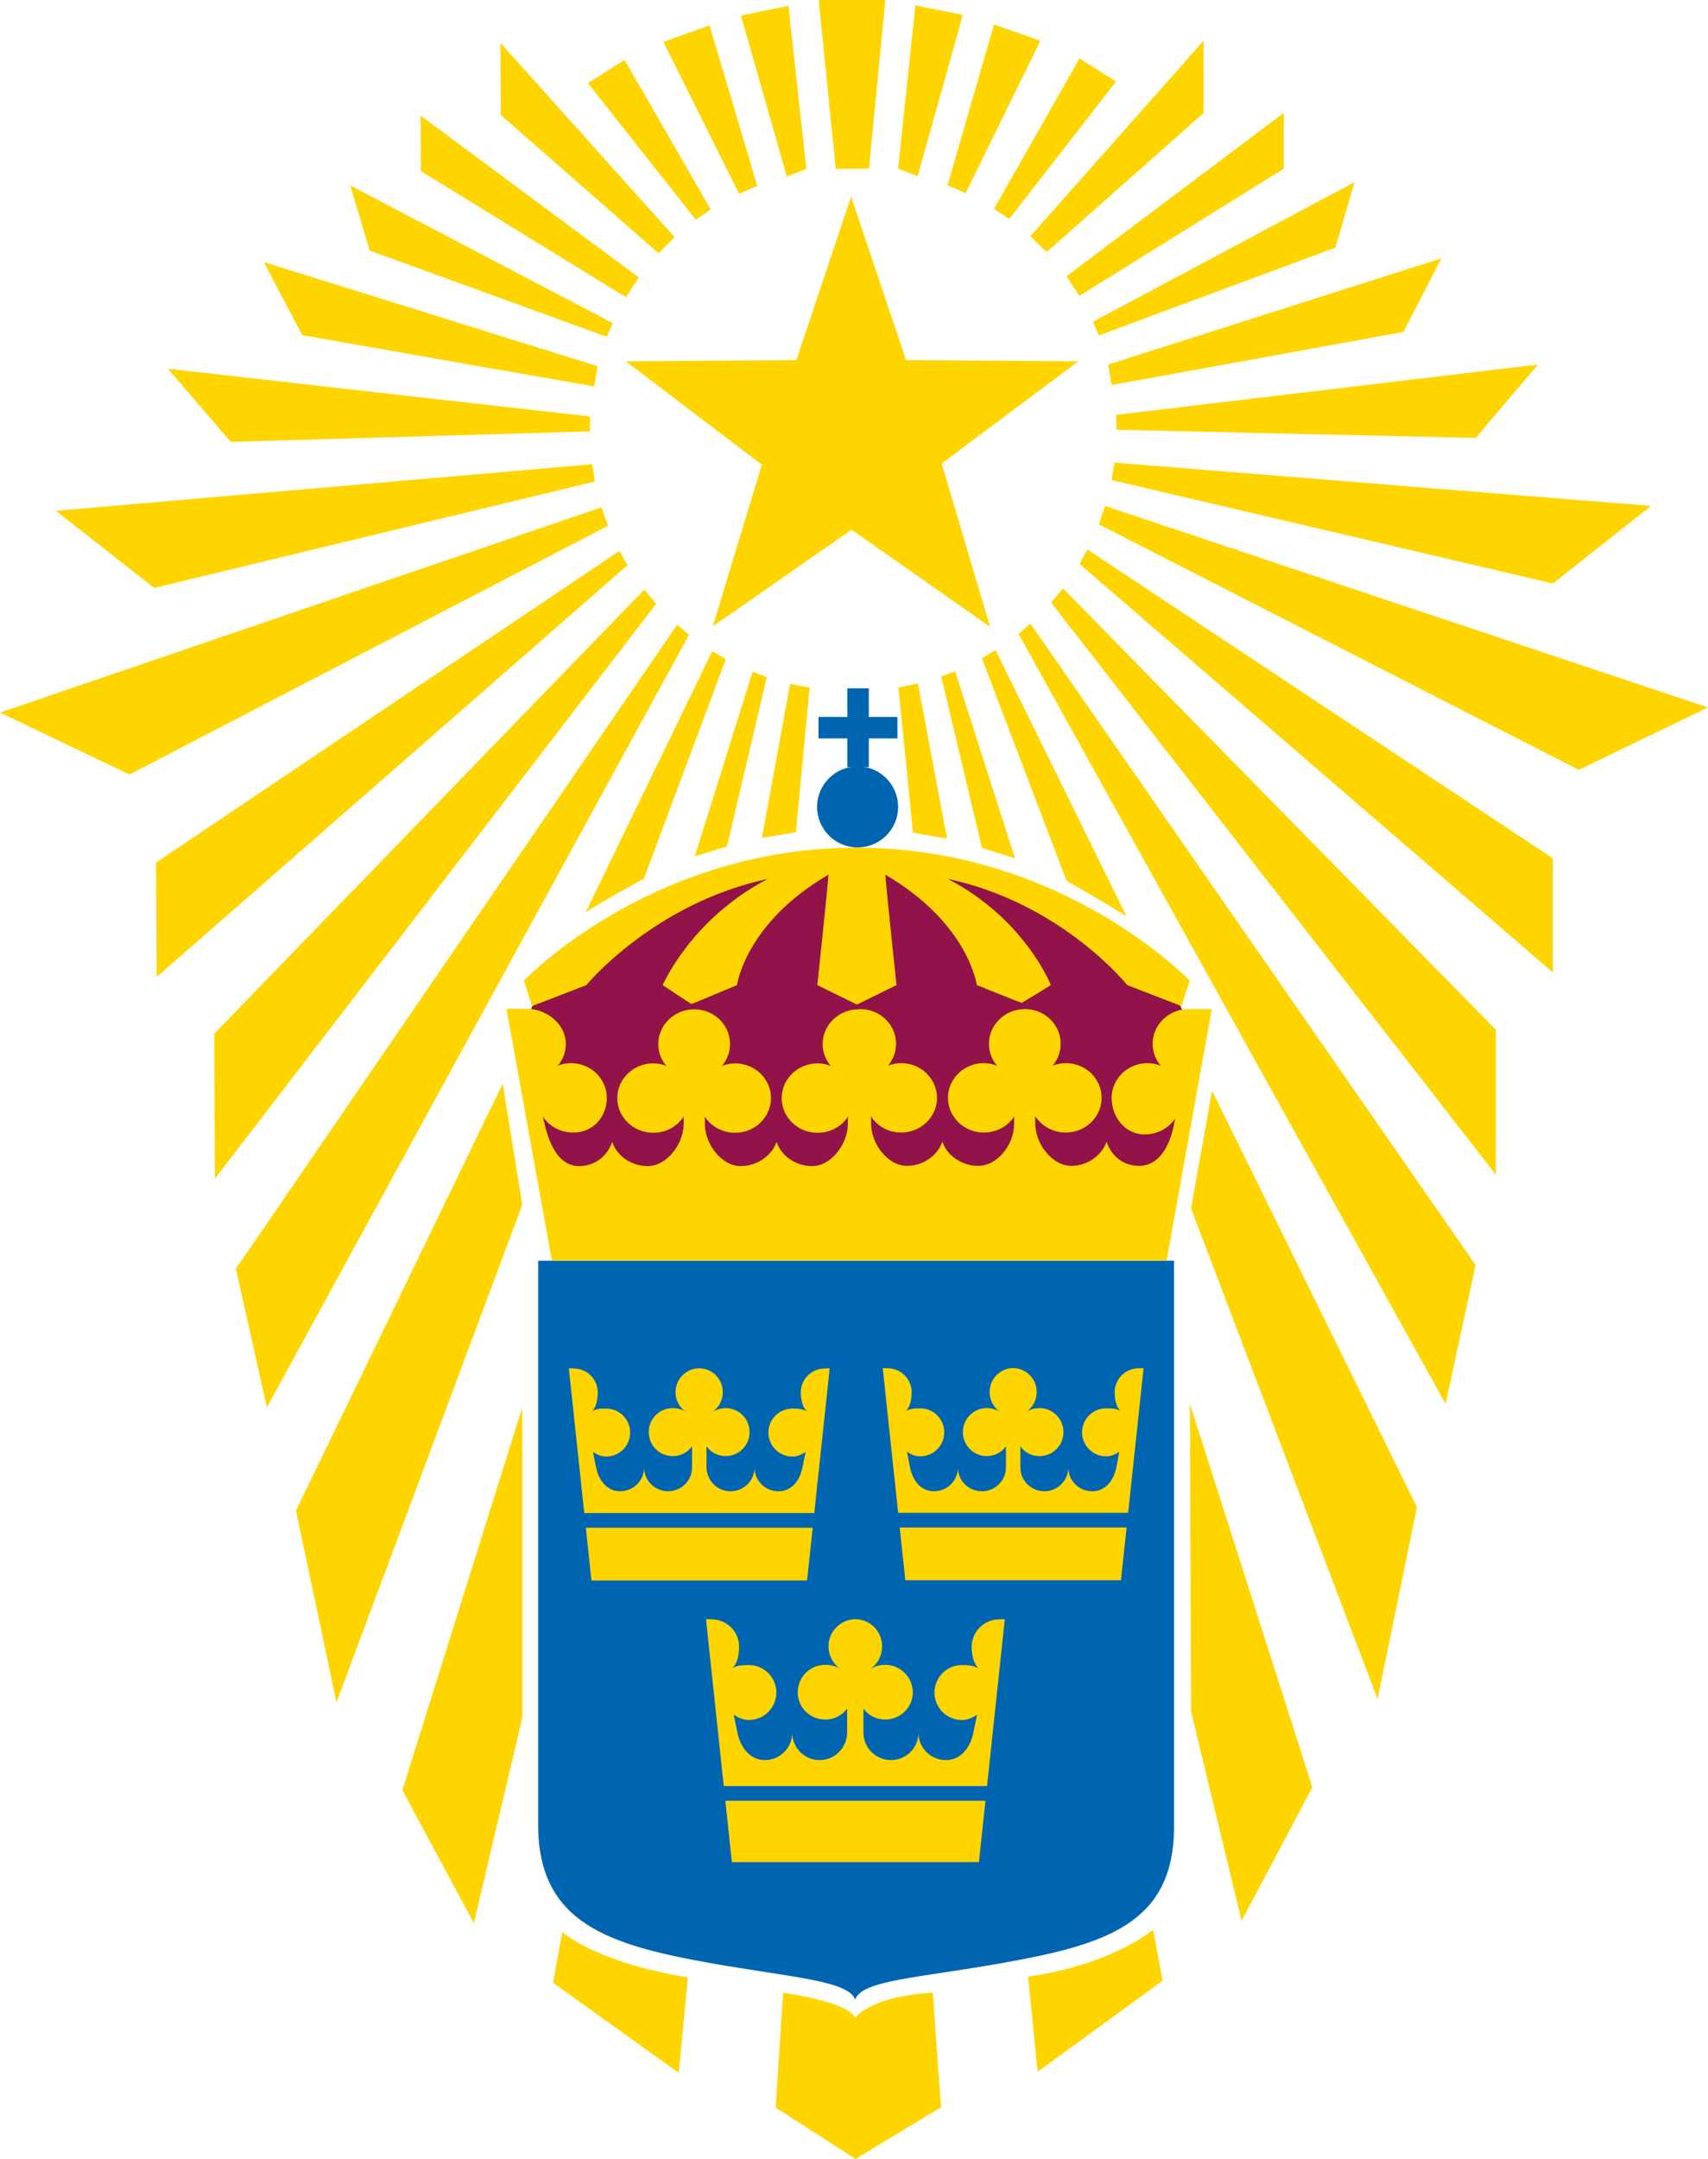 <?xml version="1.0" encoding="UTF-8"?>
<svg id="Lager_1" data-name="Lager 1" xmlns="http://www.w3.org/2000/svg" viewBox="0 0 73.35 92.68">
  <defs>
    <style>
      .cls-1, .cls-2, .cls-3, .cls-4, .cls-5 {
        stroke-width: 0px;
      }

      .cls-1, .cls-2, .cls-4 {
        fill-rule: evenodd;
      }

      .cls-1, .cls-5 {
        fill: #0065b0;
      }

      .cls-2, .cls-3 {
        fill: #ffd500;
      }

      .cls-4 {
        fill: #911349;
      }

      .cls-6 {
        fill: none;
        stroke: #0065b0;
        stroke-miterlimit: 3.86;
        stroke-width: .63px;
      }
    </style>
  </defs>
  <polygon class="cls-4" points="50.97 43.8 50.5 42.76 48.51 41.04 44.86 38.69 42.06 37.5 37.37 36.76 35.14 36.85 32.32 37.24 28.69 38.63 24.65 41.34 23.02 42.79 22.69 43.62 22.66 46.53 23.34 50.22 25.04 52.39 49.1 51.97 50.56 49.71 51.07 44.48 50.97 43.8"/>
  <path class="cls-2" d="m36.81,43.12l1.69-.83s-.43-4.04-.48-4.74c3.57,2.08,3.93,4.74,3.93,4.74,0,0,1.89.76,1.92.76s1.26-.76,1.26-.76c0,0-1.12-2.85-4.43-4.56,4.9,1.04,7.71,4.56,7.71,4.56l2.33.9.35-1.09s-5.43-5.71-14.3-5.71-14.29,5.71-14.29,5.71l.35,1.09,2.33-.9s2.9-3.52,7.8-4.56c-3.3,1.71-4.52,4.56-4.52,4.56,0,0,1.21.81,1.24.81.02,0,1.95-.81,1.95-.81,0,0,.36-2.67,3.93-4.74-.05.7-.48,4.74-.48,4.74l1.69.83Z"/>
  <path class="cls-1" d="m36.72,85.83c-.31-.8-2.7-.94-6.13-1.54-4.46-.79-7.48-1.73-7.48-5.96v-24.21h27.31v24.29c0,4.23-3.02,5.09-7.48,5.88-3.44.61-5.93.72-6.21,1.54"/>
  <path class="cls-2" d="m36.87,43.33c-.85,0-1.54.67-1.54,1.49,0,.36.13.69.35.94-.19-.07-.36-.11-.57-.11-.85,0-1.54.67-1.54,1.49s.69,1.49,1.54,1.49c.55,0,1.04-.27,1.31-.7-.01.13-.01.22-.01.33,0,.82-.69,1.8-1.54,1.8-.69,0-1.32-.43-1.52-1.04-.2.6-.85,1.04-1.54,1.04-.85,0-1.54-.98-1.54-1.8,0-.12,0-.21-.01-.33.27.42.76.7,1.31.7.85,0,1.54-.67,1.54-1.49s-.69-1.49-1.54-1.49c-.21,0-.38.04-.57.11.22-.25.35-.58.35-.94,0-.83-.69-1.49-1.54-1.49s-1.54.67-1.54,1.49c0,.36.13.69.35.94-.19-.07-.36-.11-.57-.11-.85,0-1.54.67-1.54,1.49s.69,1.49,1.54,1.49c.55,0,1.04-.27,1.31-.7,0,.14,0,.22,0,.33,0,.82-.7,1.8-1.55,1.8-.69,0-1.32-.43-1.52-1.04-.2.6-.73,1.04-1.42,1.04-.85,0-1.24-.88-1.45-1.67-.03-.11-.08-.34-.11-.46.27.42.76.69,1.31.69.85,0,1.44-.67,1.44-1.49s-.69-1.49-1.54-1.49c-.21,0-.38.04-.57.11.22-.25.35-.58.35-.94,0-.83-.81-1.5-1.66-1.5h-.89l1.95,10.8h26.4l1.94-10.79h-1c-.85,0-1.54.67-1.54,1.49,0,.36.13.69.35.94-.2-.07-.36-.11-.57-.11-.85,0-1.54.67-1.54,1.49s.57,1.57,1.42,1.57c.55,0,1.04-.27,1.31-.69-.03.14-.05.23-.07.34-.17.84-.63,1.7-1.48,1.7-.69,0-1.2-.43-1.4-1.04-.2.6-.83,1.04-1.51,1.04-.85,0-1.55-.98-1.55-1.8,0-.12-.01-.21,0-.33.27.42.76.7,1.31.7.85,0,1.54-.67,1.54-1.49s-.69-1.49-1.54-1.49c-.21,0-.38.04-.57.11.22-.25.35-.58.35-.94,0-.83-.69-1.49-1.54-1.49s-1.54.67-1.54,1.49c0,.36.13.69.35.94-.2-.07-.37-.11-.57-.11-.85,0-1.54.67-1.54,1.49s.69,1.49,1.54,1.49c.55,0,1.04-.27,1.31-.7-.01.14-.01.24-.01.36,0,.82-.69,1.77-1.54,1.77-.69,0-1.34-.43-1.54-1.04-.2.6-.83,1.04-1.52,1.04-.85,0-1.54-.98-1.54-1.8,0-.12,0-.18-.01-.33.27.42.75.7,1.3.7.85,0,1.54-.67,1.54-1.49s-.69-1.49-1.54-1.49c-.21,0-.38.04-.57.11.22-.25.35-.58.35-.94,0-.83-.69-1.49-1.54-1.49"/>
  <path class="cls-1" d="m35.09,34.64c0-.96.78-1.74,1.74-1.74s1.74.78,1.74,1.74-.78,1.74-1.74,1.74-1.74-.78-1.74-1.74"/>
  <polygon class="cls-5" points="38.54 30.78 38.54 31.7 37.31 31.7 37.31 32.93 36.39 32.93 36.39 31.7 35.15 31.7 35.15 30.78 36.39 30.78 36.39 29.55 37.31 29.55 37.31 30.78 38.54 30.78"/>
  <path class="cls-2" d="m36.76,69.51c-.66,0-1.18.53-1.18,1.17,0,.39.2.74.49.96-.18-.12-.4-.17-.63-.17-.65,0-1.18.52-1.18,1.18s.53,1.17,1.18,1.17c.39,0,.73-.18.94-.47v1.04c-.01.64-.53,1.17-1.18,1.17s-1.17-.52-1.18-1.16c0,.64-.53,1.16-1.17,1.16s-1.05-.54-1.18-1.17l-.16-.78c.19.13.41.23.65.23.65,0,1.18-.53,1.18-1.18s-.53-1.18-1.18-1.18c-.25,0-.53.01-.72.15.23-.21.3-.6.3-.94,0-.65-.53-1.17-1.18-1.17-.1,0-.15-.02-.24,0,0,0,1.11,10.41,1.11,10.42,0,0,10.61,0,10.61,0,0,0,1.11-10.42,1.11-10.42-.09-.02-.14,0-.24,0-.65,0-1.18.53-1.18,1.17,0,.34.07.72.3.94-.19-.13-.47-.15-.72-.15-.65,0-1.18.53-1.18,1.18s.53,1.18,1.18,1.18c.25,0,.46-.1.65-.23l-.16.78c-.13.63-.53,1.17-1.18,1.17s-1.17-.52-1.18-1.16c0,.64-.53,1.16-1.18,1.16s-1.17-.52-1.18-1.17v-1.04c.21.29.55.47.94.47.65,0,1.18-.53,1.18-1.17s-.53-1.18-1.18-1.18c-.23,0-.44.06-.63.17.3-.21.49-.56.49-.96,0-.65-.51-1.17-1.17-1.17"/>
  <line class="cls-6" x1="30.99" y1="76.99" x2="42.51" y2="76.99"/>
  <path class="cls-2" d="m30.04,58.74c-.57,0-1.03.46-1.03,1.03,0,.34.17.65.43.83-.16-.1-.35-.15-.55-.15-.57,0-1.03.46-1.03,1.03s.46,1.03,1.03,1.03c.34,0,.64-.16.83-.42v.91c0,.57-.47,1.02-1.03,1.02s-1.02-.45-1.03-1.01c0,.56-.47,1.01-1.03,1.01s-.92-.47-1.03-1.02l-.14-.67c.17.11.36.2.57.2.57,0,1.03-.46,1.03-1.03s-.46-1.03-1.03-1.03c-.22,0-.46,0-.62.13.2-.19.26-.52.26-.82,0-.57-.46-1.03-1.03-1.03-.08,0-.13-.02-.21,0,0,0,.97,9.09.97,9.1,0,0,9.26,0,9.26,0,0,0,.97-9.1.97-9.1-.08-.02-.12,0-.21,0-.57,0-1.03.46-1.03,1.03,0,.3.07.63.27.82-.17-.12-.41-.13-.63-.13-.57,0-1.03.46-1.03,1.03s.46,1.03,1.03,1.03c.22,0,.4-.09.57-.2l-.14.67c-.11.56-.46,1.02-1.03,1.02s-1.02-.45-1.03-1.01c0,.56-.46,1.01-1.03,1.01s-1.02-.46-1.03-1.02v-.91c.18.25.48.42.82.42.57,0,1.03-.46,1.03-1.03s-.46-1.03-1.03-1.03c-.2,0-.38.06-.55.15.26-.18.43-.49.43-.83,0-.57-.45-1.03-1.02-1.03"/>
  <line class="cls-6" x1="25" y1="65.27" x2="35.06" y2="65.27"/>
  <path class="cls-2" d="m43.49,58.73c.57,0,1.03.46,1.03,1.03,0,.35-.17.65-.43.84.16-.1.35-.15.55-.15.57,0,1.03.46,1.03,1.03s-.46,1.03-1.03,1.03c-.34,0-.64-.16-.82-.42v.91c0,.57.47,1.02,1.03,1.02s1.02-.45,1.03-1.01c0,.56.46,1.01,1.03,1.01s.92-.47,1.03-1.02l.13-.68c-.16.11-.36.2-.57.2-.57,0-1.03-.46-1.03-1.03s.46-1.03,1.03-1.03c.22,0,.46,0,.63.12-.2-.18-.26-.52-.26-.81,0-.57.46-1.03,1.03-1.03.08,0,.13-.02.21,0,0,0-.97,9.09-.97,9.1,0,0-9.26,0-9.26,0,0,0-.97-9.1-.97-9.1.08-.02.12,0,.21,0,.57,0,1.03.46,1.03,1.03,0,.3-.06.63-.26.81.17-.11.41-.12.63-.12.57,0,1.03.46,1.03,1.03s-.46,1.03-1.03,1.03c-.22,0-.4-.08-.57-.2l.13.68c.12.56.46,1.02,1.03,1.02s1.02-.45,1.03-1.01c0,.56.46,1.01,1.03,1.01s1.03-.46,1.03-1.02v-.91c-.18.25-.48.42-.82.42-.57,0-1.03-.46-1.03-1.03s.46-1.03,1.03-1.03c.2,0,.38.05.55.15-.26-.19-.43-.49-.43-.84,0-.56.45-1.03,1.02-1.03"/>
  <line class="cls-6" x1="48.52" y1="65.26" x2="38.5" y2="65.26"/>
  <polygon class="cls-3" points="62.08 60.27 63.37 54.31 44.25 26.77 43.74 27.21 62.08 60.27"/>
  <polygon class="cls-3" points="64.24 50.43 64.24 44.21 45.65 25.26 45.14 25.87 64.24 50.43"/>
  <polygon class="cls-3" points="66.69 41.75 66.69 36.85 46.7 23.59 46.36 24.21 66.69 41.75"/>
  <polygon class="cls-3" points="73.35 30.37 67.8 33.05 47.19 22.51 47.46 21.72 73.35 30.37"/>
  <polygon class="cls-3" points="70.9 21.72 66.69 25.05 47.74 20.61 47.86 19.86 70.9 21.72"/>
  <polygon class="cls-3" points="66.05 15.65 63.37 18.8 47.95 18.45 47.93 17.81 66.05 15.65"/>
  <polygon class="cls-3" points="61.9 11.09 60.27 14.25 47.74 16.53 47.59 15.65 61.9 11.09"/>
  <polygon class="cls-3" points="58.17 7.82 57.35 10.63 47.19 14.4 46.94 13.81 58.17 7.82"/>
  <polygon class="cls-3" points="55.13 7.24 55.13 4.85 45.8 11.86 46.36 12.7 55.13 7.24"/>
  <polygon class="cls-3" points="51.69 4.85 51.69 1.75 44.25 10.14 44.95 10.82 51.69 4.85"/>
  <polygon class="cls-3" points="43.34 9.4 47.93 3.5 46.36 2.51 42.69 8.96 43.34 9.4"/>
  <polygon class="cls-3" points="44.68 1.75 42.69 1.05 40.69 7.96 41.47 8.29 44.68 1.75"/>
  <polygon class="cls-3" points="41.35 .64 39.31 .23 38.57 7.24 39.41 7.56 41.35 .64"/>
  <polygon class="cls-3" points="11.46 60.42 10.13 54.47 29.08 26.82 29.59 27.25 11.46 60.42"/>
  <polygon class="cls-3" points="9.23 50.6 9.2 44.38 27.67 25.31 28.18 25.92 9.23 50.6"/>
  <polygon class="cls-3" points="6.73 41.94 6.7 37.03 26.6 23.65 26.95 24.26 6.73 41.94"/>
  <polygon class="cls-3" points="0 30.59 5.56 33.25 26.11 22.57 25.83 21.78 0 30.59"/>
  <polygon class="cls-3" points="2.4 21.93 6.62 25.24 25.55 20.67 25.43 19.93 2.4 21.93"/>
  <polygon class="cls-3" points="7.21 15.83 9.91 18.97 25.33 18.52 25.34 17.88 7.21 15.83"/>
  <polygon class="cls-3" points="11.33 11.25 12.98 14.39 25.52 16.59 25.66 15.72 11.33 11.25"/>
  <polygon class="cls-3" points="15.04 7.96 15.88 10.76 26.06 14.46 26.31 13.87 15.04 7.96"/>
  <polygon class="cls-3" points="18.08 7.35 18.06 4.96 27.43 11.91 26.88 12.76 18.08 7.35"/>
  <polygon class="cls-3" points="21.51 4.94 21.49 1.84 28.97 10.18 28.28 10.87 21.51 4.94"/>
  <polygon class="cls-3" points="29.88 9.43 25.25 3.57 26.82 2.57 30.52 8.99 29.88 9.43"/>
  <polygon class="cls-3" points="28.49 1.8 30.47 1.09 32.52 7.98 31.74 8.32 28.49 1.8"/>
  <polygon class="cls-3" points="31.82 .67 33.86 .25 34.63 7.25 33.79 7.58 31.82 .67"/>
  <polygon class="cls-3" points="37.32 7.24 35.89 7.25 35.16 0 38.02 0 37.32 7.24"/>
  <polygon class="cls-3" points="34.2 15.46 36.55 8.44 38.91 15.46 46.31 15.51 40.44 19.9 42.52 26.91 36.57 22.74 30.61 26.89 32.72 19.95 26.87 15.51 34.2 15.46"/>
  <polygon class="cls-3" points="38.58 29.51 39.42 29.34 40.67 36 39.21 35.75 38.58 29.51"/>
  <polygon class="cls-3" points="41.02 28.82 40.42 29.04 42.17 36.4 43.59 36.85 41.02 28.82"/>
  <path class="cls-3" d="m42.75,27.91l-.58.35,3.63,9.55s2.13,1.22,2.58,1.53l-5.63-11.44Z"/>
  <polygon class="cls-3" points="34.18 35.73 32.72 35.97 33.93 29.36 34.77 29.52 34.18 35.73"/>
  <polygon class="cls-3" points="31.22 36.34 29.84 36.76 32.32 28.84 32.93 29.07 31.22 36.34"/>
  <path class="cls-3" d="m27.65,37.72s-1.94,1.06-2.5,1.45l5.44-11.22.58.35-3.52,9.43Z"/>
  <polygon class="cls-3" points="51.15 51.88 52.05 46.82 60.85 64.7 59.16 72.94 51.15 51.88"/>
  <polygon class="cls-3" points="51.1 60.27 51.15 73.47 53.32 82.46 56.36 76.73 51.1 60.27"/>
  <path class="cls-3" d="m49.52,82.84l.41,2.19-5.37,3.91-.41-4.09s3.17-.34,5.37-2"/>
  <path class="cls-3" d="m40.42,90.46l-3.68,2.22-3.43-2.2.32-4.93s2.83.38,3.09,1.08c0,0,.63-.94,3.34-1.08l.35,4.91Z"/>
  <path class="cls-3" d="m29.54,84.88l-.39,4.11-5.4-3.87.4-2.19s1.3,1.28,5.39,1.96"/>
  <polygon class="cls-3" points="20.35 82.56 17.28 76.85 22.43 60.42 22.43 73.74 20.35 82.56"/>
  <polygon class="cls-3" points="14.45 73.08 12.71 64.85 21.59 46.52 22.43 51.72 14.45 73.08"/>
</svg>